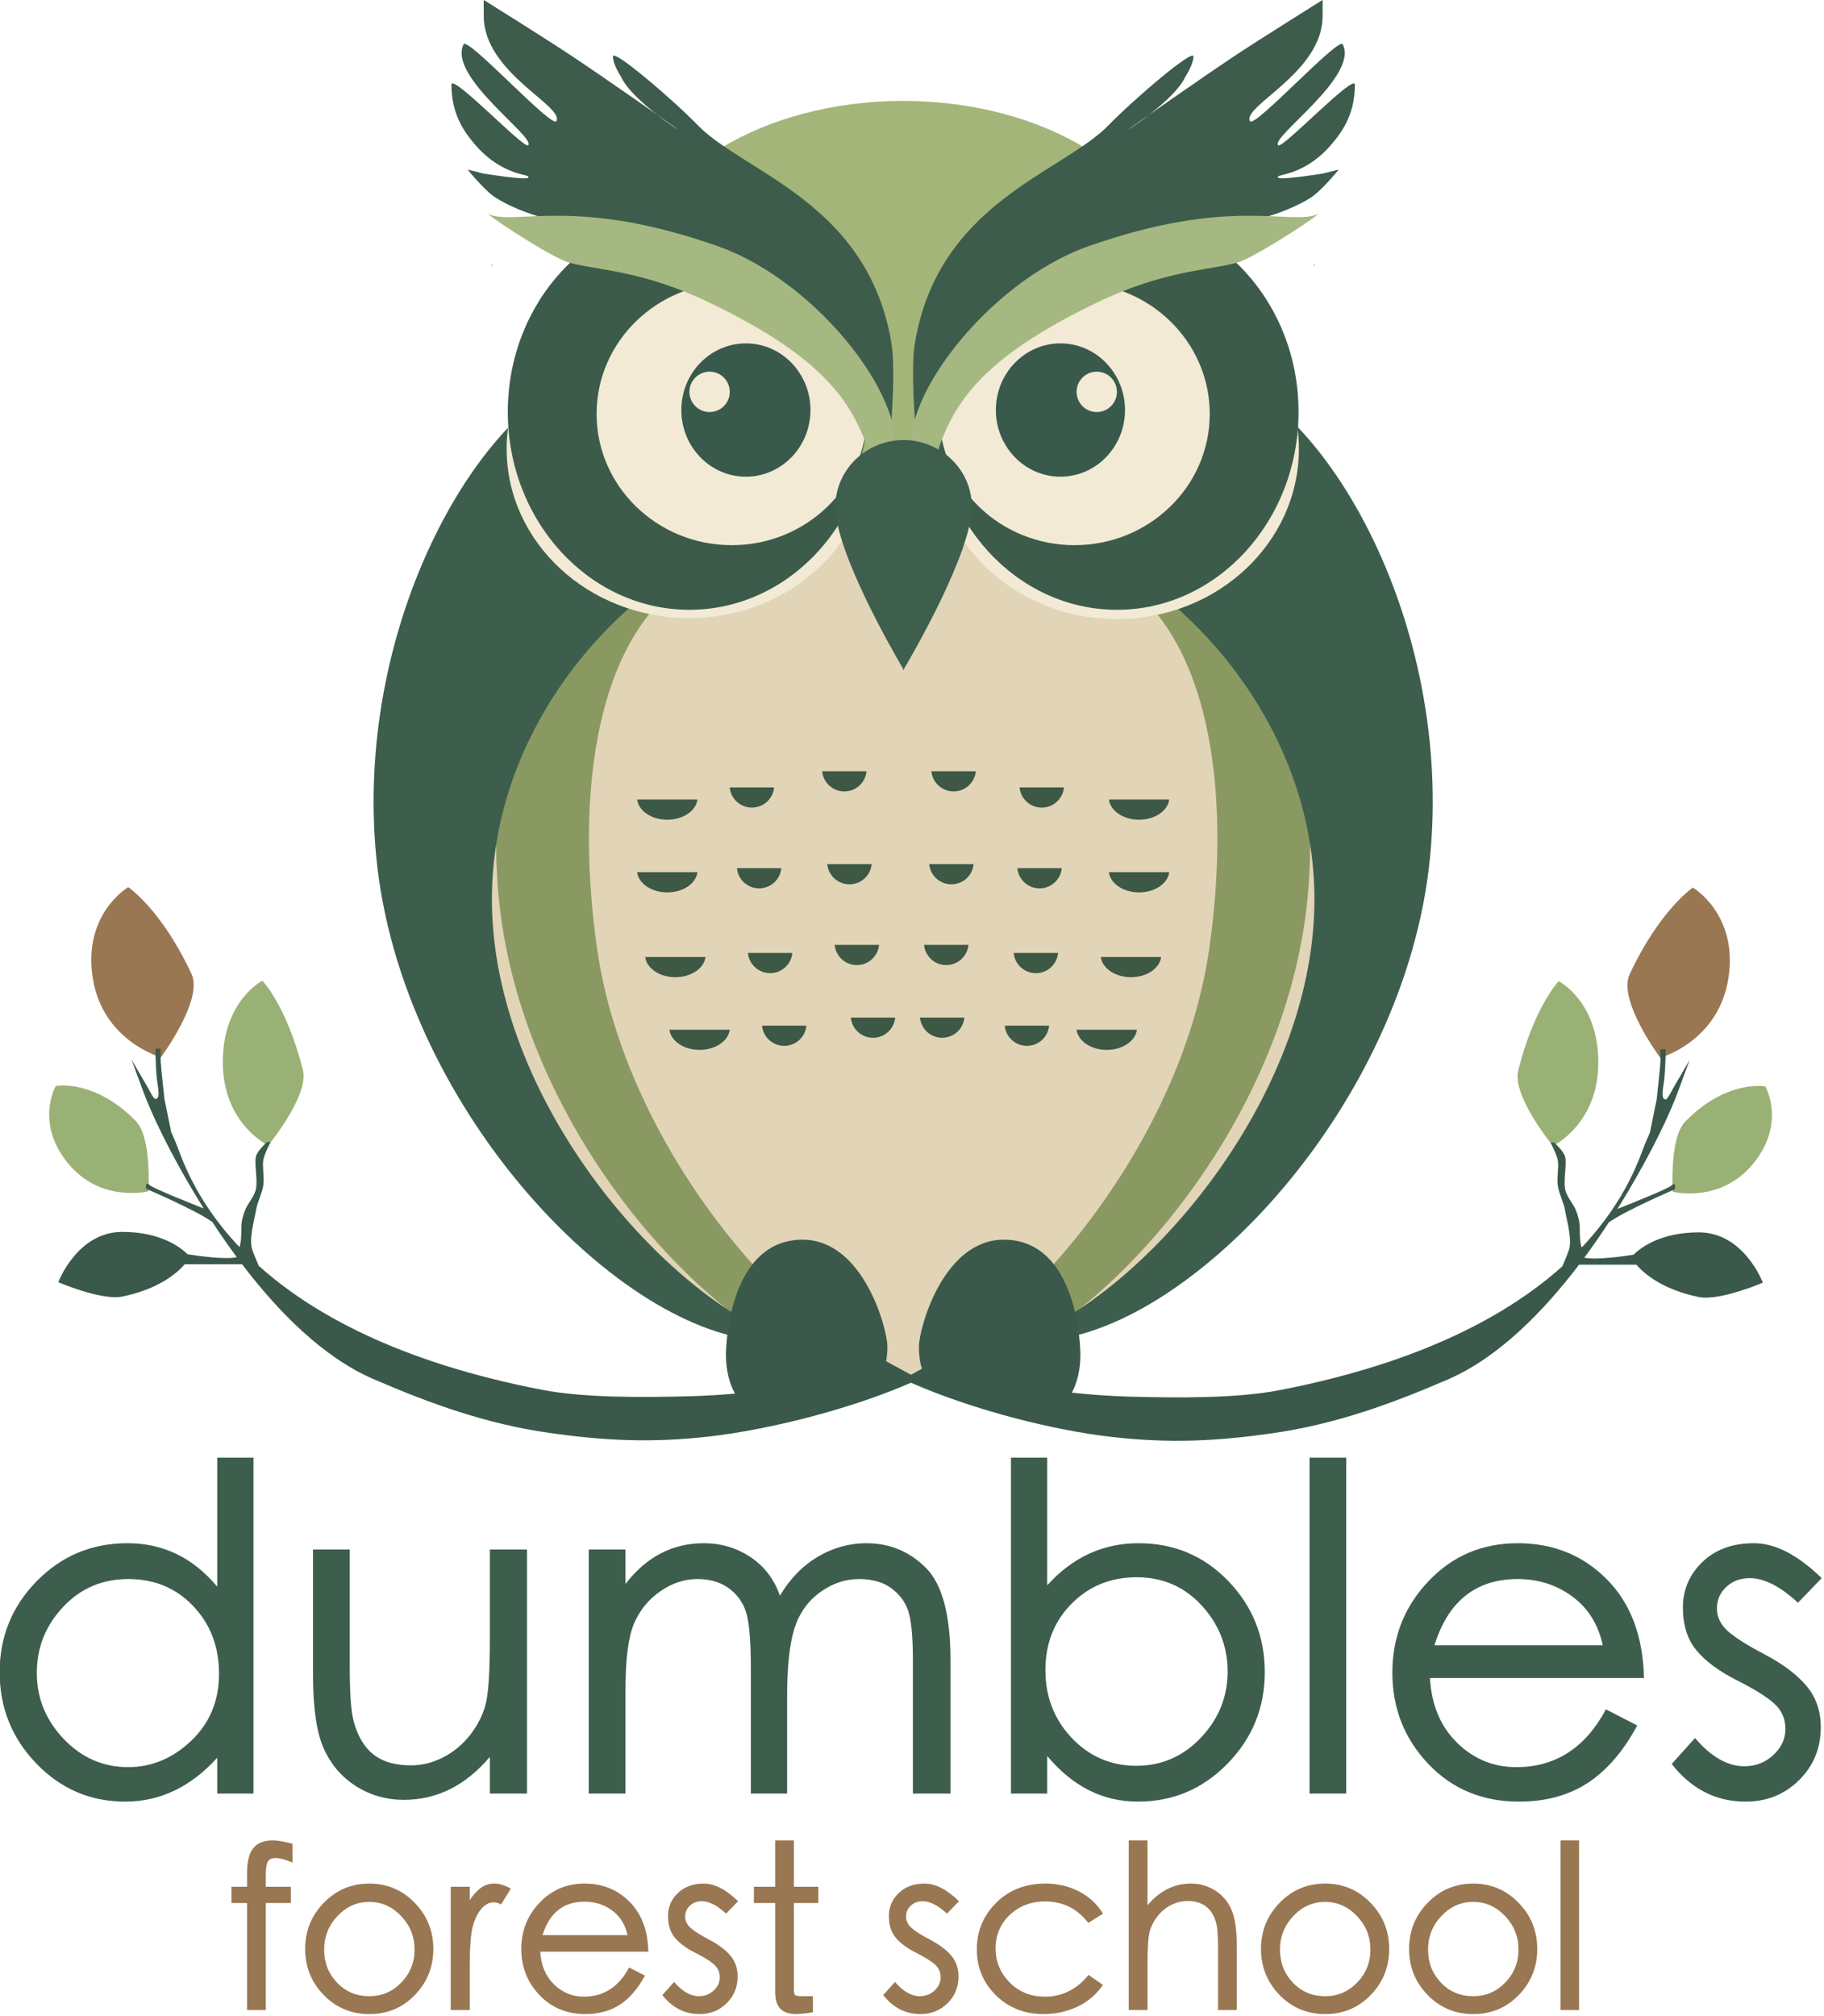 <?xml version="1.0" encoding="UTF-8" standalone="no"?>
<!DOCTYPE svg PUBLIC "-//W3C//DTD SVG 1.1//EN" "http://www.w3.org/Graphics/SVG/1.1/DTD/svg11.dtd">
<svg width="100%" height="100%" viewBox="0 0 1822 2013" version="1.1" xmlns="http://www.w3.org/2000/svg" xmlns:xlink="http://www.w3.org/1999/xlink" xml:space="preserve" xmlns:serif="http://www.serif.com/" style="fill-rule:evenodd;clip-rule:evenodd;stroke-linejoin:round;stroke-miterlimit:2;">
    <g transform="matrix(1,0,0,1,-843.425,-233.657)">
        <g transform="matrix(0.88,0,0,0.88,209.629,128.88)">
            <g id="Owl" transform="matrix(4.582,0,0,4.582,600.359,86.923)">
                <g transform="matrix(1.389,0,0,1.045,-94.444,-15.409)">
                    <path d="M247.864,347.609C215.519,347.451 170.96,293.128 170.96,238.565C170.96,196.188 194.926,167.833 210.436,153.76C212.955,155.386 215.812,156.304 218.84,156.304C226.544,156.304 233.146,150.358 235.869,141.94C239.659,141.314 243.659,141.007 247.864,141C247.909,141 247.955,141 248,141C252.205,141.007 256.204,141.314 259.995,141.94C262.717,150.358 269.32,156.304 277.024,156.304C280.051,156.304 282.909,155.386 285.427,153.76C300.937,167.833 325.04,195.231 325.04,237.609C325.04,292.172 280.344,347.451 248,347.609C247.955,347.609 247.909,347.609 247.864,347.609Z" style="fill:rgb(226,212,183);"/>
                </g>
                <g>
                    <g transform="matrix(1,0,0,1,-2.031,-4)">
                        <path d="M200.969,209C200.624,211.802 197.41,214 193.5,214C189.59,214 186.376,211.802 186.031,209L200.969,209Z" style="fill:rgb(61,88,69);"/>
                    </g>
                    <g transform="matrix(1,0,0,1,-2.031,14)">
                        <path d="M200.969,209C200.624,211.802 197.41,214 193.5,214C189.59,214 186.376,211.802 186.031,209L200.969,209Z" style="fill:rgb(61,88,69);"/>
                    </g>
                    <g transform="matrix(1,0,0,1,-0.031,35)">
                        <path d="M200.969,209C200.624,211.802 197.41,214 193.5,214C189.59,214 186.376,211.802 186.031,209L200.969,209Z" style="fill:rgb(61,88,69);"/>
                    </g>
                    <g transform="matrix(1,0,0,1,5.969,53)">
                        <path d="M200.969,209C200.624,211.802 197.41,214 193.5,214C189.59,214 186.376,211.802 186.031,209L200.969,209Z" style="fill:rgb(61,88,69);"/>
                    </g>
                    <g transform="matrix(0.736,0,0,1,78.018,52)">
                        <path d="M200.969,209C200.624,211.802 197.41,214 193.5,214C189.59,214 186.376,211.802 186.031,209L200.969,209Z" style="fill:rgb(61,88,69);"/>
                    </g>
                    <g transform="matrix(0.736,0,0,1,74.531,34)">
                        <path d="M200.969,209C200.624,211.802 197.41,214 193.5,214C189.59,214 186.376,211.802 186.031,209L200.969,209Z" style="fill:rgb(61,88,69);"/>
                    </g>
                    <g transform="matrix(0.736,0,0,1,71.801,13)">
                        <path d="M200.969,209C200.624,211.802 197.41,214 193.5,214C189.59,214 186.376,211.802 186.031,209L200.969,209Z" style="fill:rgb(61,88,69);"/>
                    </g>
                    <g transform="matrix(0.736,0,0,1,70.018,-7)">
                        <path d="M200.969,209C200.624,211.802 197.41,214 193.5,214C189.59,214 186.376,211.802 186.031,209L200.969,209Z" style="fill:rgb(61,88,69);"/>
                    </g>
                    <g transform="matrix(0.736,0,0,1,92.914,-11)">
                        <path d="M200.969,209C200.624,211.802 197.41,214 193.5,214C189.59,214 186.376,211.802 186.031,209L200.969,209Z" style="fill:rgb(61,88,69);"/>
                    </g>
                    <g transform="matrix(0.736,0,0,1,94.188,12)">
                        <path d="M200.969,209C200.624,211.802 197.41,214 193.5,214C189.59,214 186.376,211.802 186.031,209L200.969,209Z" style="fill:rgb(61,88,69);"/>
                    </g>
                    <g transform="matrix(0.736,0,0,1,96.018,32)">
                        <path d="M200.969,209C200.624,211.802 197.41,214 193.5,214C189.59,214 186.376,211.802 186.031,209L200.969,209Z" style="fill:rgb(61,88,69);"/>
                    </g>
                    <g transform="matrix(0.736,0,0,1,100.018,50)">
                        <path d="M200.969,209C200.624,211.802 197.41,214 193.5,214C189.59,214 186.376,211.802 186.031,209L200.969,209Z" style="fill:rgb(61,88,69);"/>
                    </g>
                </g>
                <g transform="matrix(1.285,-0.126,0.098,0.995,-64.852,26.683)">
                    <path d="M190.15,149.994C172.447,164.264 166.586,201.534 167.82,237.599C169.512,287.048 197.038,337.938 218.94,351.507C217.338,351.69 215.673,351.588 213.943,351.18C186.424,344.681 150,284.263 150,223C150,191.305 158.353,161.992 169.298,140.961C174.989,145.656 182.181,148.932 190.15,149.994Z" style="fill:rgb(138,153,98);"/>
                </g>
                <g transform="matrix(1.285,-0.126,0.098,0.995,-95.21,16.456)">
                    <path d="M212.671,159.898C193.135,172.672 172.875,201.663 171.086,239.245C168.792,287.431 197.038,337.938 218.94,351.507C217.338,351.69 215.673,351.588 213.943,351.18C186.424,344.681 150,284.263 150,223C150,166.56 176.487,117.67 196.935,109.657C196.467,111.962 196.134,114.345 195.948,116.793C194.584,134.75 201.518,151.28 212.671,159.898Z" style="fill:rgb(61,94,77);"/>
                </g>
                <g transform="matrix(1.273,0,0,1.165,-66.012,-12.342)">
                    <ellipse cx="206.5" cy="112" rx="35.5" ry="36" style="fill:rgb(242,234,212);"/>
                </g>
                <g transform="matrix(1.032,0,0,1.065,-7.323,-9.129)">
                    <path d="M211.5,95C220.055,95 227,101.945 227,110.5C227,119.055 220.055,126 211.5,126C202.945,126 196,119.055 196,110.5C196,101.945 202.945,95 211.5,95ZM202.781,101.576C200.108,101.576 197.937,103.68 197.937,106.273C197.937,108.865 200.108,110.97 202.781,110.97C205.455,110.97 207.625,108.865 207.625,106.273C207.625,103.68 205.455,101.576 202.781,101.576Z" style="fill:rgb(57,89,76);"/>
                </g>
                <g transform="matrix(0.978,0,0,1.089,5.261,-15.133)">
                    <path d="M196,69C221.388,69 242,89.164 242,114C242,138.836 221.388,159 196,159C170.612,159 150,138.836 150,114C150,89.164 170.612,69 196,69ZM206.733,84.612C187.833,84.612 172.489,97.986 172.489,114.459C172.489,130.932 187.833,144.306 206.733,144.306C225.633,144.306 240.978,130.932 240.978,114.459C240.978,97.986 225.633,84.612 206.733,84.612Z" style="fill:rgb(60,91,75);"/>
                </g>
                <g transform="matrix(-1,0,0,1,501.841,-4)">
                    <path d="M200.969,209C200.624,211.802 197.41,214 193.5,214C189.59,214 186.376,211.802 186.031,209L200.969,209Z" style="fill:rgb(61,88,69);"/>
                </g>
                <g transform="matrix(-1,0,0,1,501.841,14)">
                    <path d="M200.969,209C200.624,211.802 197.41,214 193.5,214C189.59,214 186.376,211.802 186.031,209L200.969,209Z" style="fill:rgb(61,88,69);"/>
                </g>
                <g transform="matrix(-1,0,0,1,499.841,35)">
                    <path d="M200.969,209C200.624,211.802 197.41,214 193.5,214C189.59,214 186.376,211.802 186.031,209L200.969,209Z" style="fill:rgb(61,88,69);"/>
                </g>
                <g transform="matrix(-1,0,0,1,493.841,53)">
                    <path d="M200.969,209C200.624,211.802 197.41,214 193.5,214C189.59,214 186.376,211.802 186.031,209L200.969,209Z" style="fill:rgb(61,88,69);"/>
                </g>
                <g transform="matrix(-0.736,0,0,1,422.982,52)">
                    <path d="M200.969,209C200.624,211.802 197.41,214 193.5,214C189.59,214 186.376,211.802 186.031,209L200.969,209Z" style="fill:rgb(61,88,69);"/>
                </g>
                <g transform="matrix(-0.736,0,0,1,425.2,34)">
                    <path d="M200.969,209C200.624,211.802 197.41,214 193.5,214C189.59,214 186.376,211.802 186.031,209L200.969,209Z" style="fill:rgb(61,88,69);"/>
                </g>
                <g transform="matrix(-0.736,0,0,1,426.11,13)">
                    <path d="M200.969,209C200.624,211.802 197.41,214 193.5,214C189.59,214 186.376,211.802 186.031,209L200.969,209Z" style="fill:rgb(61,88,69);"/>
                </g>
                <g transform="matrix(-0.736,0,0,1,426.656,-7)">
                    <path d="M200.969,209C200.624,211.802 197.41,214 193.5,214C189.59,214 186.376,211.802 186.031,209L200.969,209Z" style="fill:rgb(61,88,69);"/>
                </g>
                <g transform="matrix(-0.736,0,0,1,404.815,-11)">
                    <path d="M200.969,209C200.624,211.802 197.41,214 193.5,214C189.59,214 186.376,211.802 186.031,209L200.969,209Z" style="fill:rgb(61,88,69);"/>
                </g>
                <g transform="matrix(-0.736,0,0,1,404.269,12)">
                    <path d="M200.969,209C200.624,211.802 197.41,214 193.5,214C189.59,214 186.376,211.802 186.031,209L200.969,209Z" style="fill:rgb(61,88,69);"/>
                </g>
                <g transform="matrix(-0.736,0,0,1,402.995,32)">
                    <path d="M200.969,209C200.624,211.802 197.41,214 193.5,214C189.59,214 186.376,211.802 186.031,209L200.969,209Z" style="fill:rgb(61,88,69);"/>
                </g>
                <g transform="matrix(-0.736,0,0,1,401.982,50)">
                    <path d="M200.969,209C200.624,211.802 197.41,214 193.5,214C189.59,214 186.376,211.802 186.031,209L200.969,209Z" style="fill:rgb(61,88,69);"/>
                </g>
                <g transform="matrix(-1.285,-0.126,-0.098,0.995,564.663,26.683)">
                    <path d="M190.15,149.994C172.447,164.264 166.586,201.534 167.82,237.599C169.512,287.048 197.038,337.938 218.94,351.507C217.338,351.69 215.673,351.588 213.943,351.18C186.424,344.681 150,284.263 150,223C150,191.305 158.353,161.992 169.298,140.961C174.989,145.656 182.181,148.932 190.15,149.994Z" style="fill:rgb(138,153,98);"/>
                </g>
                <g transform="matrix(-1.285,-0.126,-0.098,0.995,595.02,16.456)">
                    <path d="M212.671,159.898C193.135,172.672 172.875,201.663 171.086,239.245C168.792,287.431 197.038,337.938 218.94,351.507C217.338,351.69 215.673,351.588 213.943,351.18C186.424,344.681 150,284.263 150,223C150,166.56 176.487,117.67 196.935,109.657C196.467,111.962 196.134,114.345 195.948,116.793C194.584,134.75 201.518,151.28 212.671,159.898Z" style="fill:rgb(61,94,77);"/>
                </g>
                <g transform="matrix(-1.072,0,0,1,524.779,-10)">
                    <path d="M256.5,131C259.804,130.993 263.048,130.804 266.213,130.445C265.24,126.812 264.719,122.972 264.719,119C264.719,96.371 281.647,78 302.499,78C308.211,78 313.629,79.379 318.485,81.846C315.219,59.511 288.708,42.064 256.5,42C256.441,42 256.382,42 256.323,42C224.115,42.064 197.605,59.511 194.338,81.846C199.194,79.379 204.612,78 210.325,78C231.176,78 248.104,96.371 248.104,119C248.104,122.972 247.583,126.812 246.61,130.445C249.775,130.804 253.019,130.993 256.323,131C256.382,131 256.441,131 256.5,131Z" style="fill:rgb(163,181,121);"/>
                </g>
                <g transform="matrix(-1.271,0,0,1.171,565.28,-12.996)">
                    <ellipse cx="206.5" cy="112" rx="35.5" ry="36" style="fill:rgb(242,234,212);"/>
                </g>
                <g transform="matrix(-1.032,0,0,1.065,507.133,-9.129)">
                    <path d="M211.5,95C220.055,95 227,101.945 227,110.5C227,119.055 220.055,126 211.5,126C202.945,126 196,119.055 196,110.5C196,101.945 202.945,95 211.5,95ZM202.781,101.576C200.108,101.576 197.937,103.68 197.937,106.273C197.937,108.865 200.108,110.97 202.781,110.97C205.455,110.97 207.625,108.865 207.625,106.273C207.625,103.68 205.455,101.576 202.781,101.576Z" style="fill:rgb(57,89,76);"/>
                </g>
                <g transform="matrix(-0.978,0,0,1.089,494.55,-15.133)">
                    <path d="M196,69C221.388,69 242,89.164 242,114C242,138.836 221.388,159 196,159C170.612,159 150,138.836 150,114C150,89.164 170.612,69 196,69ZM206.733,84.612C187.833,84.612 172.489,97.986 172.489,114.459C172.489,130.932 187.833,144.306 206.733,144.306C225.633,144.306 240.978,130.932 240.978,114.459C240.978,97.986 225.633,84.612 206.733,84.612Z" style="fill:rgb(60,91,75);"/>
                </g>
                <g transform="matrix(-1,0,0,1,499.811,0)">
                    <path d="M194,39C195.477,40.079 182.573,31.819 180,26C180,26 178,23 178,21C178,19 192.723,31.541 199,38C210.5,49.833 241.188,57.126 247,92C247.793,96.759 247.346,105.925 247.102,109.51L247,111C247,111 244.703,105.447 243,103C240.333,99.167 235.379,92.671 231,88C216,72 195,67 180,64C173.713,62.743 166.167,62.333 161,61C156.804,59.917 152.167,58 149,56C146.21,54.238 142,49 142,49L146,50C146,50 156.313,51.687 157,51C158,50 151,51 144,43C140.857,39.408 138,35 138,28C138,25 156,44 157,43C159,41 137,26 141,18C142,16 163,39 164,37C165.897,33.205 146,25 146,11L146,7C146,7 162,17 168,21C176.321,26.547 191.574,37.227 194,39Z" style="fill:rgb(61,92,76);"/>
                </g>
                <g transform="matrix(-0.921,0.39,0.39,0.921,449.725,-59.753)">
                    <path d="M141.906,83.427C141.915,83.63 141.926,83.836 141.939,84.047C141.827,83.894 141.715,83.753 141.605,83.625L141.906,83.427ZM135.947,72.467C143.563,72.499 154.054,59.906 191.553,57.601C218.428,55.949 251.82,75.557 251.82,89.631C251.82,90.191 247.293,91.029 247.216,91.581C238.038,80.518 227.336,72.852 195.172,71.272C176.404,70.35 166.269,74.827 159.044,75.716C155.194,76.189 140.103,73.629 135.947,72.467Z" style="fill:rgb(165,184,129);"/>
                </g>
                <path d="M194,39C195.477,40.079 182.573,31.819 180,26C180,26 178,23 178,21C178,19 192.723,31.541 199,38C210.5,49.833 241.188,57.126 247,92C247.793,96.759 247.346,105.925 247.102,109.51L247,111C247,111 244.703,105.447 243,103C240.333,99.167 235.379,92.671 231,88C216,72 195,67 180,64C173.713,62.743 166.167,62.333 161,61C156.804,59.917 152.167,58 149,56C146.21,54.238 142,49 142,49L146,50C146,50 156.313,51.687 157,51C158,50 151,51 144,43C140.857,39.408 138,35 138,28C138,25 156,44 157,43C159,41 137,26 141,18C142,16 163,39 164,37C165.897,33.205 146,25 146,11L146,7C146,7 162,17 168,21C176.321,26.547 191.574,37.227 194,39Z" style="fill:rgb(61,92,76);"/>
                <g transform="matrix(0.921,0.39,-0.39,0.921,50.086,-59.753)">
                    <path d="M141.906,83.427C141.915,83.63 141.926,83.836 141.939,84.047C141.827,83.894 141.715,83.753 141.605,83.625L141.906,83.427ZM135.947,72.467C143.563,72.499 154.054,59.906 191.553,57.601C218.428,55.949 251.82,75.557 251.82,89.631C251.82,90.191 247.293,91.029 247.216,91.581C238.038,80.518 227.336,72.852 195.172,71.272C176.404,70.35 166.269,74.827 159.044,75.716C155.194,76.189 140.103,73.629 135.947,72.467Z" style="fill:rgb(165,184,129);"/>
                </g>
                <g transform="matrix(-1.172,-1.43579e-16,1.24652e-16,-1.018,548.379,292.089)">
                    <path d="M254.662,117.313C256.249,120.406 269,145.596 269,156.789C269,165.676 262.59,172.902 254.662,172.999L254.662,173C254.635,173 254.608,173 254.581,173C254.554,173 254.527,173 254.5,173L254.5,172.999C246.572,172.902 240.162,165.676 240.162,156.789C240.162,145.596 252.912,120.406 254.5,117.313L254.5,117C254.5,117 254.528,117.053 254.581,117.156C254.634,117.053 254.662,117 254.662,117L254.662,117.313Z" style="fill:rgb(62,95,78);"/>
                </g>
                <g transform="matrix(0.116,1.161,-1.102,0.106,720.701,-282.54)">
                    <path d="M429,325C429,325 434.062,316.639 447,318C460.044,319.372 463.677,329.947 463.677,329.947C463.677,329.947 452.315,338.036 447,336C433.708,330.91 429,325 429,325Z" style="fill:rgb(153,177,117);"/>
                </g>
                <g transform="matrix(-0.527,0.834,-0.941,-0.572,995.393,104.152)">
                    <path d="M429,325C429,325 434.062,316.639 447,318C460.044,319.372 463.677,329.947 463.677,329.947C463.677,329.947 452.607,337.071 447,336C432.521,333.235 429,325 429,325Z" style="fill:rgb(153,177,117);"/>
                </g>
                <g transform="matrix(-0.039,1.221,-1.362,-0.042,904.924,-283.348)">
                    <path d="M429,325C429,325 434.062,316.639 447,318C460.044,319.372 463.677,329.947 463.677,329.947C463.677,329.947 452.315,338.036 447,336C433.708,330.91 429,325 429,325Z" style="fill:rgb(153,119,82);"/>
                </g>
                <g transform="matrix(-0.116,1.161,1.102,0.106,-217.228,-282.652)">
                    <path d="M429,325C429,325 434.062,316.639 447,318C460.044,319.372 463.677,329.947 463.677,329.947C463.677,329.947 452.315,338.036 447,336C433.708,330.91 429,325 429,325Z" style="fill:rgb(153,177,117);"/>
                </g>
                <g transform="matrix(0.527,0.834,0.941,-0.572,-491.92,104.04)">
                    <path d="M429,325C429,325 434.062,316.639 447,318C460.044,319.372 463.677,329.947 463.677,329.947C463.677,329.947 452.607,337.071 447,336C432.521,333.235 429,325 429,325Z" style="fill:rgb(153,177,117);"/>
                </g>
                <g transform="matrix(0.039,1.221,1.362,-0.042,-401.451,-283.46)">
                    <path d="M429,325C429,325 434.062,316.639 447,318C460.044,319.372 463.677,329.947 463.677,329.947C463.677,329.947 452.315,338.036 447,336C433.708,330.91 429,325 429,325Z" style="fill:rgb(153,119,82);"/>
                </g>
                <path d="M251.84,349.418C236.649,356.058 216.511,361.055 202.041,362.715C187.529,364.381 175.861,363.78 162.134,361.826C146.561,359.609 132.653,354.564 118.599,348.483C106.117,343.082 94.972,331.706 86.127,320.076L71.945,320.076C69.944,322.364 65.376,326.26 56.458,328.082C51.296,329.137 40.599,324.524 40.599,324.524C40.599,324.524 45.263,312.071 56.458,312.071C66.07,312.071 70.994,315.982 72.623,317.605C75.311,318.031 81.857,318.953 84.829,318.345C82.647,315.397 80.617,312.452 78.752,309.601C74.687,306.683 62.366,301.396 62.366,301.396C62.366,301.396 61.991,299.249 63.273,300.507C64.018,301.236 73.309,304.96 76.621,306.274C69.736,295.29 65.577,286.388 65.128,285.414L65.087,285.385C65.087,285.385 63.201,281.263 62.366,279.158C61.308,276.489 58.739,269.373 58.739,269.373C58.739,269.373 61.379,273.969 62.366,275.6C63.097,276.807 64.18,279.158 64.662,279.158C65.994,279.158 65.264,276.189 65.087,274.71C64.662,271.152 64.662,266.704 64.662,266.704L65.994,266.704C65.994,266.704 65.908,269.08 65.994,270.263C66.146,272.338 66.901,279.158 66.901,279.158L68.57,287.342C68.945,288.157 69.296,289.026 69.622,289.774C70.936,292.779 73.94,303.661 85.469,315.816C85.948,314.594 85.948,312.504 85.948,311.181C85.948,309.402 86.328,308.154 86.855,306.733C87.46,305.103 89.178,303.347 89.576,301.396C90.029,299.172 89.122,295.318 89.576,293.39C89.916,291.946 92.297,289.832 92.297,289.832L93.204,289.832C93.204,289.832 91.657,292.705 91.39,294.28C91.087,296.059 91.689,298.452 91.39,300.507C91.087,302.582 89.938,304.604 89.576,306.733C89.122,309.402 87.762,313.85 88.669,316.518C89.054,317.652 89.878,319.579 90.269,320.477C103.308,332.17 124.735,344.252 160.32,351.151C171.126,353.246 186.035,353.053 197.09,352.765C200.854,352.658 204.571,352.442 208.24,352.119C206.857,349.669 206,346.263 206,342.5C206,339.654 207,314 225,314C240,314 246,335.999 246,340.5C246,341.835 245.89,343.031 245.687,344.096L251.84,347.448L254.552,345.97C254.075,344.499 253.811,342.686 253.811,340.5C253.811,335.999 259.811,314 274.811,314C292.811,314 293.811,339.654 293.811,342.5C293.811,346.145 293.006,349.454 291.7,351.884C296.511,352.404 301.406,352.735 306.383,352.877C317.439,353.165 332.348,353.359 343.154,351.264C378.739,344.365 400.166,332.282 413.205,320.59C413.595,319.691 414.42,317.764 414.805,316.63C415.712,313.962 414.351,309.514 413.898,306.846C413.536,304.716 412.386,302.694 412.084,300.619C411.785,298.564 412.386,296.171 412.084,294.392C411.816,292.817 410.27,289.945 410.27,289.945L411.177,289.945C411.177,289.945 413.558,292.058 413.898,293.503C414.351,295.43 413.444,299.285 413.898,301.508C414.296,303.459 416.014,305.215 416.619,306.846C417.146,308.266 417.526,309.514 417.526,311.293C417.526,312.617 417.526,314.706 418.004,315.928C429.534,303.773 432.538,292.892 433.851,289.886C434.178,289.138 434.529,288.269 434.903,287.455L436.572,279.27C436.572,279.27 437.328,272.45 437.479,270.375C437.565,269.192 437.479,266.817 437.479,266.817L438.811,266.817C438.811,266.817 438.811,271.264 438.386,274.822C438.21,276.301 437.479,279.27 438.811,279.27C439.293,279.27 440.377,276.919 441.107,275.712C442.094,274.081 444.735,269.485 444.735,269.485C444.735,269.485 442.165,276.602 441.107,279.27C440.273,281.375 438.386,285.497 438.386,285.497L438.346,285.527C437.897,286.5 433.738,295.402 426.852,306.386C430.165,305.072 439.456,301.349 440.2,300.619C441.483,299.361 441.107,301.508 441.107,301.508C441.107,301.508 428.786,306.795 424.722,309.713C422.857,312.564 420.826,315.51 418.645,318.457C421.616,319.065 428.163,318.143 430.85,317.717C432.479,316.094 437.403,312.183 447.016,312.183C458.21,312.183 462.875,324.636 462.875,324.636C462.875,324.636 452.178,329.249 447.016,328.194C438.098,326.372 433.53,322.477 431.529,320.189L417.346,320.189C408.501,331.818 397.357,343.194 384.875,348.595C370.821,354.676 356.912,359.722 341.34,361.938C327.612,363.892 315.944,364.493 301.433,362.828C286.881,361.157 267.062,356.114 251.84,349.418Z" style="fill:rgb(58,89,74);"/>
            </g>
            <g transform="matrix(1,0,0,1,96.454,-48.39)">
                <path d="M911.503,2202.51L870.342,2202.51L870.342,2161.86C840.191,2195.06 805.382,2211.66 765.915,2211.66C726.447,2211.66 692.824,2197.26 665.045,2168.46C637.265,2139.67 623.375,2105.11 623.375,2064.8C623.375,2024.49 637.435,1990.01 665.553,1961.39C693.671,1932.76 727.972,1918.45 768.455,1918.45C808.939,1918.45 842.901,1934.88 870.342,1967.74L870.342,1821.39L911.503,1821.39L911.503,2202.51ZM769.218,2172.53C795.981,2172.53 819.864,2162.53 840.868,2142.55C861.872,2122.56 872.374,2097.24 872.374,2066.58C872.374,2035.92 862.634,2010.34 843.155,1989.85C823.675,1969.35 799.114,1959.1 769.472,1959.1C739.829,1959.1 715.098,1969.69 695.28,1990.86C675.462,2012.04 665.553,2036.93 665.553,2065.56C665.553,2094.19 675.716,2119.17 696.042,2140.51C716.369,2161.86 740.761,2172.53 769.218,2172.53Z" style="fill:rgb(61,94,77);fill-rule:nonzero;"/>
                <path d="M1221.99,2202.51L1179.81,2202.51L1179.81,2160.84C1152.37,2193.36 1119.85,2209.62 1082.25,2209.62C1062.26,2209.62 1044.13,2204.46 1027.87,2194.13C1011.61,2183.79 999.414,2169.57 991.284,2151.44C983.153,2133.32 979.088,2105.45 979.088,2067.85L979.088,1925.56L1020.76,1925.56L1020.76,2057.68C1020.76,2088.17 1022.2,2108.92 1025.08,2119.93C1027.96,2130.94 1032.19,2140.26 1037.78,2147.88C1043.37,2155.51 1050.49,2161.18 1059.12,2164.91C1067.76,2168.63 1078.26,2170.5 1090.63,2170.5C1103,2170.5 1115.11,2167.45 1126.96,2161.35C1138.82,2155.25 1148.98,2146.78 1157.45,2135.94C1165.92,2125.1 1171.77,2113.58 1174.98,2101.39C1178.2,2089.19 1179.81,2064.8 1179.81,2028.21L1179.81,1925.56L1221.99,1925.56L1221.99,2202.51Z" style="fill:rgb(61,94,77);fill-rule:nonzero;"/>
                <path d="M1702.71,2202.51L1660.02,2202.51L1660.02,2051.59C1660.02,2027.53 1658.58,2009.92 1655.7,1998.74C1652.83,1987.56 1646.56,1978.16 1636.9,1970.54C1627.25,1962.91 1614.54,1959.1 1598.79,1959.1C1583.04,1959.1 1568.22,1964.18 1554.33,1974.35C1540.44,1984.51 1530.78,1998.31 1525.36,2015.76C1519.94,2033.21 1517.23,2059.04 1517.23,2093.26L1517.23,2202.51L1476.07,2202.51L1476.07,2060.73C1476.07,2032.95 1474.63,2012.97 1471.75,2000.77C1468.87,1988.58 1462.52,1978.58 1452.69,1970.79C1442.87,1963 1430.5,1959.1 1415.6,1959.1C1400.69,1959.1 1386.55,1963.76 1373.17,1973.08C1359.79,1982.39 1349.88,1994.59 1343.44,2009.66C1337,2024.74 1333.78,2049.72 1333.78,2084.62L1333.78,2202.51L1292.12,2202.51L1292.12,1925.56L1333.78,1925.56L1333.78,1964.69C1357.5,1933.86 1387.14,1918.45 1422.71,1918.45C1442.02,1918.45 1459.55,1923.62 1475.31,1933.95C1491.06,1944.28 1502.32,1958.93 1509.1,1977.9C1520.62,1958.59 1535.02,1943.86 1552.29,1933.69C1569.57,1923.53 1587.87,1918.45 1607.17,1918.45C1633.6,1918.45 1656.13,1927.77 1674.76,1946.4C1693.39,1965.03 1702.71,2000.09 1702.71,2051.59L1702.71,2202.51Z" style="fill:rgb(61,94,77);fill-rule:nonzero;"/>
                <path d="M1812.47,1966.22C1841.27,1934.37 1875.82,1918.45 1916.14,1918.45C1956.45,1918.45 1990.41,1932.76 2018.02,1961.39C2045.63,1990.01 2059.44,2024.49 2059.44,2064.8C2059.44,2105.11 2045.38,2139.67 2017.26,2168.46C1989.14,2197.26 1955.18,2211.66 1915.37,2211.66C1875.57,2211.66 1841.27,2194.38 1812.47,2159.82L1812.47,2202.51L1771.31,2202.51L1771.31,1821.39L1812.47,1821.39L1812.47,1966.22ZM1913.6,2171C1942.39,2171 1966.87,2160.33 1987.03,2138.99C2007.18,2117.65 2017.26,2092.66 2017.26,2064.04C2017.26,2035.41 2007.44,2010.43 1987.79,1989.08C1968.14,1967.74 1943.58,1957.07 1914.1,1957.07C1884.63,1957.07 1859.99,1967.06 1840.17,1987.05C1820.35,2007.04 1810.44,2032.19 1810.44,2062.51C1810.44,2092.83 1820.43,2118.49 1840.42,2139.5C1860.41,2160.5 1884.8,2171 1913.6,2171Z" style="fill:rgb(61,94,77);fill-rule:nonzero;"/>
                <rect x="2110.25" y="1821.39" width="41.669" height="381.121" style="fill:rgb(61,94,77);fill-rule:nonzero;"/>
                <path d="M2489.85,2071.41L2246.95,2071.41C2248.64,2101.89 2258.89,2126.37 2277.69,2144.83C2296.49,2163.3 2318.94,2172.53 2345.02,2172.53C2389.4,2172.53 2423.28,2150.68 2446.66,2106.98L2482.23,2125.27C2466.3,2154.74 2447.5,2176.51 2425.82,2190.57C2404.14,2204.63 2378.22,2211.66 2348.07,2211.66C2306.4,2211.66 2272.02,2197.34 2244.92,2168.72C2217.82,2140.09 2204.26,2105.62 2204.26,2065.31C2204.26,2024.99 2217.9,1990.44 2245.17,1961.64C2272.44,1932.85 2306.24,1918.45 2346.55,1918.45C2386.86,1918.45 2420.57,1932.08 2447.67,1959.36C2474.78,1986.63 2488.83,2023.98 2489.85,2071.41ZM2443.1,2034.31C2438.02,2010.6 2426.5,1992.13 2408.55,1978.92C2390.59,1965.71 2369.92,1959.1 2346.55,1959.1C2299.12,1959.1 2267.62,1984.17 2252.03,2034.31L2443.1,2034.31Z" style="fill:rgb(61,94,77);fill-rule:nonzero;"/>
                <path d="M2691.59,1958.09L2664.66,1986.03C2644.67,1967.4 2626.38,1958.09 2609.78,1958.09C2599.27,1958.09 2590.47,1961.39 2583.35,1967.99C2576.24,1974.6 2572.68,1982.73 2572.68,1992.39C2572.68,2002.04 2576.66,2010.51 2584.62,2017.79C2592.58,2025.08 2606.73,2034.06 2627.05,2044.73C2647.38,2055.4 2663.05,2067.17 2674.06,2080.04C2685.07,2092.92 2690.57,2108.67 2690.57,2127.3C2690.57,2151.02 2682.36,2171 2665.93,2187.27C2649.5,2203.53 2629.26,2211.66 2605.2,2211.66C2571.66,2211.66 2543.72,2197.43 2521.36,2168.97L2547.78,2139.5C2566.07,2160.84 2584.71,2171.51 2603.68,2171.51C2616.55,2171.51 2627.56,2167.28 2636.71,2158.81C2645.86,2150.34 2650.43,2140.43 2650.43,2129.08C2650.43,2117.73 2646.28,2108.25 2637.98,2100.62C2629.68,2093 2615.45,2084.11 2595.29,2073.95C2575.14,2063.78 2559.89,2052.52 2549.56,2040.15C2539.23,2027.79 2534.06,2011.53 2534.06,1991.37C2534.06,1971.21 2541.43,1954.02 2556.16,1939.79C2570.9,1925.56 2590.38,1918.45 2614.6,1918.45C2638.83,1918.45 2664.49,1931.66 2691.59,1958.09Z" style="fill:rgb(61,94,77);fill-rule:nonzero;"/>
            </g>
            <g transform="matrix(0.505,0,0,0.505,915.65,1287.43)">
                <path d="M270.458,1871.19C254.197,1864.41 241.493,1861.03 232.346,1861.03C223.199,1861.03 217.27,1863.99 214.56,1869.92C211.85,1875.85 210.495,1885.76 210.495,1899.65L210.495,1925.56L266.901,1925.56L266.901,1962.15L210.495,1962.15L210.495,2202.51L168.317,2202.51L168.317,1962.15L133.254,1962.15L133.254,1925.56L168.317,1925.56L168.317,1894.06C168.317,1868.99 172.975,1850.61 182.292,1838.92C191.608,1827.23 206.26,1821.39 226.248,1821.39C237.088,1821.39 251.825,1823.93 270.458,1829.01L270.458,1871.19Z" style="fill:rgb(153,119,82);fill-rule:nonzero;"/>
                <path d="M443.232,1918.45C483.208,1918.45 517.17,1932.85 545.119,1961.64C573.067,1990.44 587.042,2024.99 587.042,2065.31C587.042,2105.62 573.237,2140.09 545.627,2168.72C518.017,2197.34 483.885,2211.66 443.232,2211.66C402.58,2211.66 368.363,2197.34 340.584,2168.72C312.804,2140.09 298.915,2105.62 298.915,2065.31C298.915,2024.99 312.889,1990.44 340.838,1961.64C368.787,1932.85 402.918,1918.45 443.232,1918.45ZM443.232,2171.51C471.351,2171.51 495.319,2161.26 515.137,2140.77C534.955,2120.27 544.865,2095.54 544.865,2066.58C544.865,2037.61 534.786,2012.54 514.629,1991.37C494.472,1970.2 470.588,1959.61 442.978,1959.61C415.368,1959.61 391.569,1970.2 371.582,1991.37C351.594,2012.54 341.6,2037.7 341.6,2066.83C341.6,2095.97 351.255,2120.7 370.565,2141.02C389.875,2161.35 414.098,2171.51 443.232,2171.51Z" style="fill:rgb(153,119,82);fill-rule:nonzero;"/>
                <path d="M761.341,1929.63L739.49,1965.2C733.731,1962.15 728.141,1960.63 722.721,1960.63C712.219,1960.63 702.733,1965.79 694.264,1976.12C685.794,1986.46 679.442,2000.01 675.208,2016.78C670.973,2033.55 668.856,2063.78 668.856,2107.48L668.856,2202.51L626.17,2202.51L626.17,1925.56L668.856,1925.56L668.856,1955.54C677.325,1943.01 685.879,1933.69 694.518,1927.6C703.157,1921.5 712.981,1918.45 723.991,1918.45C735.001,1918.45 747.451,1922.17 761.341,1929.63Z" style="fill:rgb(153,119,82);fill-rule:nonzero;"/>
                <path d="M1070.3,2071.41L827.402,2071.41C829.096,2101.89 839.344,2126.37 858.146,2144.83C876.948,2163.3 899.391,2172.53 925.477,2172.53C969.856,2172.53 1003.73,2150.68 1027.11,2106.98L1062.68,2125.27C1046.76,2154.74 1027.96,2176.51 1006.27,2190.57C984.593,2204.63 958.677,2211.66 928.526,2211.66C886.857,2211.66 852.471,2197.34 825.369,2168.72C798.267,2140.09 784.716,2105.62 784.716,2065.31C784.716,2024.99 798.352,1990.44 825.623,1961.64C852.895,1932.85 886.687,1918.45 927.002,1918.45C967.316,1918.45 1001.02,1932.08 1028.13,1959.36C1055.23,1986.63 1069.29,2023.98 1070.3,2071.41ZM1023.55,2034.31C1018.47,2010.6 1006.95,1992.13 988.997,1978.92C971.042,1965.71 950.377,1959.1 927.002,1959.1C879.573,1959.1 848.067,1984.17 832.484,2034.31L1023.55,2034.31Z" style="fill:rgb(153,119,82);fill-rule:nonzero;"/>
                <path d="M1272.04,1958.09L1245.11,1986.03C1225.12,1967.4 1206.83,1958.09 1190.23,1958.09C1179.73,1958.09 1170.92,1961.39 1163.8,1967.99C1156.69,1974.6 1153.13,1982.73 1153.13,1992.39C1153.13,2002.04 1157.11,2010.51 1165.08,2017.79C1173.04,2025.08 1187.18,2034.06 1207.51,2044.73C1227.83,2055.4 1243.5,2067.17 1254.51,2080.04C1265.52,2092.92 1271.03,2108.67 1271.03,2127.3C1271.03,2151.02 1262.81,2171 1246.38,2187.27C1229.95,2203.53 1209.71,2211.66 1185.65,2211.66C1152.12,2211.66 1124.17,2197.43 1101.81,2168.97L1128.23,2139.5C1146.53,2160.84 1165.16,2171.51 1184.13,2171.51C1197,2171.51 1208.01,2167.28 1217.16,2158.81C1226.31,2150.34 1230.88,2140.43 1230.88,2129.08C1230.88,2117.73 1226.73,2108.25 1218.43,2100.62C1210.13,2093 1195.9,2084.11 1175.75,2073.95C1155.59,2063.78 1140.34,2052.52 1130.01,2040.15C1119.68,2027.79 1114.51,2011.53 1114.51,1991.37C1114.51,1971.21 1121.88,1954.02 1136.62,1939.79C1151.36,1925.56 1170.83,1918.45 1195.06,1918.45C1219.28,1918.45 1244.94,1931.66 1272.04,1958.09Z" style="fill:rgb(153,119,82);fill-rule:nonzero;"/>
                <path d="M1452.44,1962.15L1397.56,1962.15L1397.56,2156.27C1397.56,2163.38 1398.58,2167.7 1400.61,2169.23C1402.64,2170.75 1407.72,2171.51 1415.85,2171.51L1440.24,2171.51L1440.24,2207.59C1423.98,2210.3 1411.62,2211.66 1403.15,2211.66C1386.89,2211.66 1374.86,2207.68 1367.07,2199.72C1359.28,2191.75 1355.38,2179.14 1355.38,2161.86L1355.38,1962.15L1307.61,1962.15L1307.61,1925.56L1355.38,1925.56L1355.38,1821.39L1397.56,1821.39L1397.56,1925.56L1452.44,1925.56L1452.44,1962.15Z" style="fill:rgb(153,119,82);fill-rule:nonzero;"/>
                <path d="M1768.52,1958.09L1741.58,1986.03C1721.6,1967.4 1703.3,1958.09 1686.7,1958.09C1676.2,1958.09 1667.39,1961.39 1660.28,1967.99C1653.16,1974.6 1649.61,1982.73 1649.61,1992.39C1649.61,2002.04 1653.59,2010.51 1661.55,2017.79C1669.51,2025.08 1683.65,2034.06 1703.98,2044.73C1724.31,2055.4 1739.97,2067.17 1750.98,2080.04C1762,2092.92 1767.5,2108.67 1767.5,2127.3C1767.5,2151.02 1759.28,2171 1742.85,2187.27C1726.42,2203.53 1706.18,2211.66 1682.13,2211.66C1648.59,2211.66 1620.64,2197.43 1598.28,2168.97L1624.71,2139.5C1643,2160.84 1661.63,2171.51 1680.6,2171.51C1693.48,2171.51 1704.49,2167.28 1713.63,2158.81C1722.78,2150.34 1727.36,2140.43 1727.36,2129.08C1727.36,2117.73 1723.2,2108.25 1714.9,2100.62C1706.61,2093 1692.38,2084.11 1672.22,2073.95C1652.06,2063.78 1636.82,2052.52 1626.49,2040.15C1616.15,2027.79 1610.99,2011.53 1610.99,1991.37C1610.99,1971.21 1618.35,1954.02 1633.09,1939.79C1647.83,1925.56 1667.31,1918.45 1691.53,1918.45C1715.75,1918.45 1741.41,1931.66 1768.52,1958.09Z" style="fill:rgb(153,119,82);fill-rule:nonzero;"/>
                <path d="M2092.21,2146.1C2077.65,2167.45 2058.59,2183.71 2035.05,2194.89C2011.5,2206.07 1986.01,2211.66 1958.57,2211.66C1915.88,2211.66 1880.23,2197.6 1851.6,2169.48C1822.97,2141.36 1808.66,2106.98 1808.66,2066.32C1808.66,2025.67 1823.06,1990.86 1851.85,1961.9C1880.65,1932.93 1917.91,1918.45 1963.65,1918.45C1990.75,1918.45 2015.74,1924.38 2038.6,1936.23C2061.47,1948.09 2079.34,1964.69 2092.21,1986.03L2059.18,2006.87C2034.45,1974.68 2002.1,1958.59 1962.12,1958.59C1930.62,1958.59 1904.19,1968.67 1882.85,1988.83C1861.51,2008.99 1850.84,2033.97 1850.84,2063.78C1850.84,2093.6 1861.34,2119.17 1882.34,2140.51C1903.35,2161.86 1929.94,2172.53 1962.12,2172.53C2000.75,2172.53 2033.27,2156.27 2059.69,2123.74L2092.21,2146.1Z" style="fill:rgb(153,119,82);fill-rule:nonzero;"/>
                <path d="M2393.05,2202.51L2350.87,2202.51L2350.87,2070.39C2350.87,2044.64 2350.11,2026.52 2348.58,2016.02C2347.06,2005.51 2343.59,1995.6 2338.16,1986.29C2332.74,1976.97 2325.38,1969.86 2316.06,1964.94C2306.74,1960.03 2295.56,1957.58 2282.52,1957.58C2269.48,1957.58 2257.03,1960.63 2245.17,1966.72C2233.31,1972.82 2223.15,1981.29 2214.68,1992.13C2206.21,2002.97 2200.37,2014.49 2197.15,2026.69C2193.93,2038.88 2192.32,2063.27 2192.32,2099.86L2192.32,2202.51L2150.14,2202.51L2150.14,1821.39L2192.32,1821.39L2192.32,1967.23C2219.76,1934.71 2252.28,1918.45 2289.89,1918.45C2309.88,1918.45 2328,1923.62 2344.26,1933.95C2360.52,1944.28 2372.72,1958.51 2380.85,1976.63C2388.98,1994.76 2393.05,2022.62 2393.05,2060.22L2393.05,2202.51Z" style="fill:rgb(153,119,82);fill-rule:nonzero;"/>
                <path d="M2591.74,1918.45C2631.71,1918.45 2665.67,1932.85 2693.62,1961.64C2721.57,1990.44 2735.55,2024.99 2735.55,2065.31C2735.55,2105.62 2721.74,2140.09 2694.13,2168.72C2666.52,2197.34 2632.39,2211.66 2591.74,2211.66C2551.08,2211.66 2516.87,2197.34 2489.09,2168.72C2461.31,2140.09 2447.42,2105.62 2447.42,2065.31C2447.42,2024.99 2461.39,1990.44 2489.34,1961.64C2517.29,1932.85 2551.42,1918.45 2591.74,1918.45ZM2591.74,2171.51C2619.86,2171.51 2643.82,2161.26 2663.64,2140.77C2683.46,2120.27 2693.37,2095.54 2693.37,2066.58C2693.37,2037.61 2683.29,2012.54 2663.13,1991.37C2642.98,1970.2 2619.09,1959.61 2591.48,1959.61C2563.87,1959.61 2540.07,1970.2 2520.09,1991.37C2500.1,2012.54 2490.1,2037.7 2490.1,2066.83C2490.1,2095.97 2499.76,2120.7 2519.07,2141.02C2538.38,2161.35 2562.6,2171.51 2591.74,2171.51Z" style="fill:rgb(153,119,82);fill-rule:nonzero;"/>
                <path d="M2924.58,1918.45C2964.56,1918.45 2998.52,1932.85 3026.47,1961.64C3054.42,1990.44 3068.39,2024.99 3068.39,2065.31C3068.39,2105.62 3054.59,2140.09 3026.98,2168.72C2999.37,2197.34 2965.24,2211.66 2924.58,2211.66C2883.93,2211.66 2849.71,2197.34 2821.93,2168.72C2794.15,2140.09 2780.26,2105.62 2780.26,2065.31C2780.26,2024.99 2794.24,1990.44 2822.19,1961.64C2850.14,1932.85 2884.27,1918.45 2924.58,1918.45ZM2924.58,2171.51C2952.7,2171.51 2976.67,2161.26 2996.49,2140.77C3016.3,2120.27 3026.21,2095.54 3026.21,2066.58C3026.21,2037.61 3016.14,2012.54 2995.98,1991.37C2975.82,1970.2 2951.94,1959.61 2924.33,1959.61C2896.72,1959.61 2872.92,1970.2 2852.93,1991.37C2832.94,2012.54 2822.95,2037.7 2822.95,2066.83C2822.95,2095.97 2832.61,2120.7 2851.91,2141.02C2871.22,2161.35 2895.45,2171.51 2924.58,2171.51Z" style="fill:rgb(153,119,82);fill-rule:nonzero;"/>
                <rect x="3120.73" y="1821.39" width="41.669" height="381.121" style="fill:rgb(153,119,82);fill-rule:nonzero;"/>
            </g>
        </g>
    </g>
</svg>
